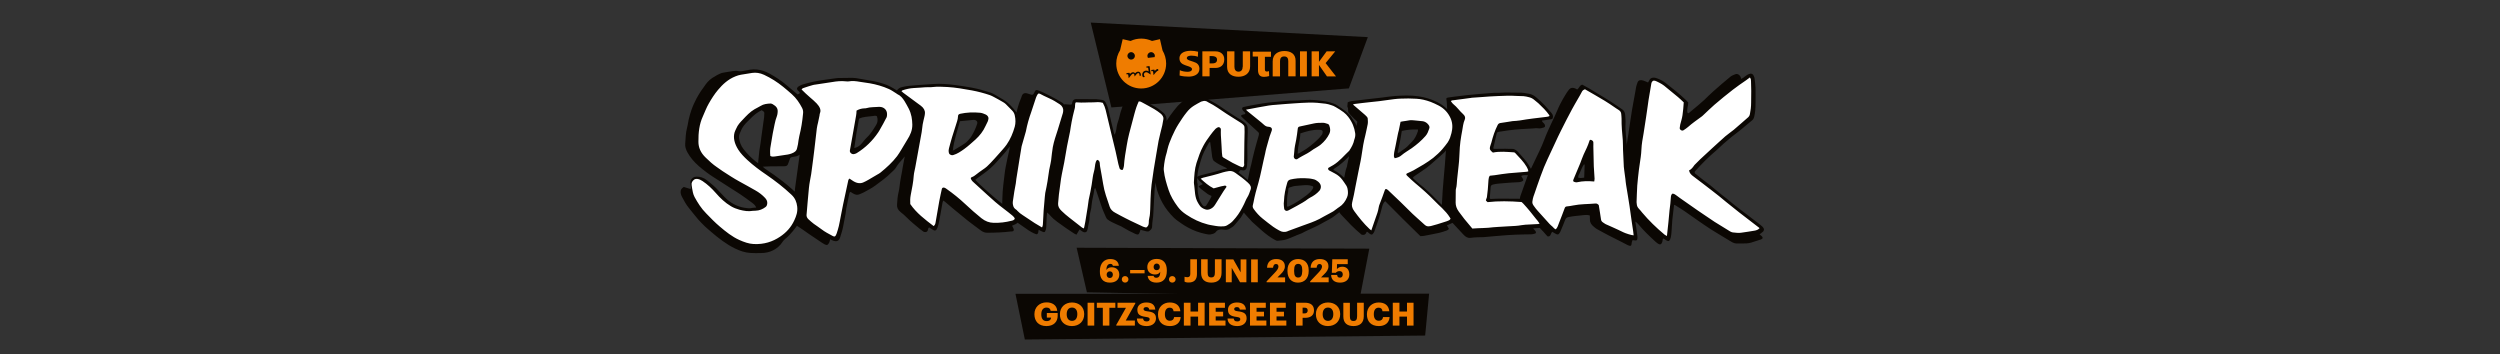 <?xml version="1.0" encoding="utf-8"?>
<!-- Generator: $$$/GeneralStr/196=Adobe Illustrator 27.6.0, SVG Export Plug-In . SVG Version: 6.00 Build 0)  -->
<svg version="1.1" id="Ebene_1" xmlns="http://www.w3.org/2000/svg" xmlns:xlink="http://www.w3.org/1999/xlink" x="0px" y="0px"
	 viewBox="0 0 2215 314" style="enable-background:new 0 0 2215 314;" xml:space="preserve">
<rect x="0" y="0" width="2215" height="314" fill="#333333" stroke="none"/>
<style type="text/css">
	.st0{fill:#0B0703;}
	.st1{fill:#EF7C00;}
	.st2{fill:#FFFFFF;}
</style>
<polygon class="st0" points="984.7,95.2 1195.1,78.3 1211.9,32.9 966.4,20 "/>
<path class="st1" d="M1057.3,54.7l-2.4-0.8c-1.2-0.4-3.4-1-3.4-2.4c0-1.9,2.7-2.2,4.1-2.2c1.9,0,3.9,0.3,5.7,1l0.2-4.5
	c-2.1-0.5-4.2-0.8-6.4-0.8c-4.4,0-10.1,1.3-10.1,6.7c0,3.3,2,5,4.9,6l2.3,0.8c1.3,0.4,3.9,1.2,3.9,2.7c0,2-2.3,2.4-3.8,2.4
	c-2.4,0-4.8-0.4-7-1.4l-0.2,4.7c2.6,0.7,5.2,1,7.9,1c4.6,0,9.7-1.7,9.7-7C1062.6,57.3,1060.6,55.7,1057.3,54.7 M1101,59.1
	c0,2.4-1,4.4-3.7,4.4s-3.6-2.1-3.6-4.4V45.5h-6.5v13.7c0,6.2,4.4,8.8,10.1,8.8c5.6,0,10.3-2.9,10.3-9.1V45.5h-6.5V59.1z
	 M1109.9,50.1h4.7v11.8c0,3.8,1.3,6.2,5.3,6.2c1.5,0,3.2-0.3,4.6-0.7l-0.2-4.4c-0.6,0.2-1.2,0.4-1.8,0.4c-1.5,0-1.8-0.8-1.8-2.1v-11
	h5.4v-4.5h-16.2V50.1z M1151.8,67.7h6.1V45.5h-6.1V67.7z M1175.4,45.5l-6.8,9.3v-9.3h-6.5v22.1h6.5V57.5l7.1,10.2h8l-9.2-11.8
	l8.5-10.4H1175.4z M1137.9,45.2c-5.6,0-10.3,2.9-10.3,9.1v13.4h6.5V54.1c0-2.4,1-4.1,3.7-4.1s3.6,1.7,3.6,4.1v13.5h6.5V53.9
	C1148,47.8,1143.6,45.2,1137.9,45.2 M1077,45.5h-11.7v22.1h6.4v-7.4h5.2c4.6,0,7.8-2.6,7.8-7.5C1084.8,48.2,1081.5,45.5,1077,45.5
	 M1073.5,56.2h-1.8v-6.5h2.3c2.1,0,4.3,0.7,4.3,3.2C1078.3,55.8,1075.9,56.2,1073.5,56.2 M1005.5,49.5c0-1.8-1.5-3.3-3.3-3.3
	c-1.8,0-3.3,1.5-3.3,3.3c0,1.8,1.5,3.3,3.3,3.3C1004,52.8,1005.5,51.4,1005.5,49.5 M1018.1,58.6l-2.4,0.3l0.1,1.1l1-0.1
	c0.2,0,0.4,0.1,0.5,0.4l0.4,3c-1-0.7-1.9-0.8-2.6-0.7c-2.4,0.3-3.3,2.5-3.1,3.9c0.1,1,0.4,1.5,0.8,1.9l1.6-0.2
	c-0.4-0.4-0.8-1-0.9-1.9c-0.1-1.1,0.6-2.2,1.8-2.3c0.9-0.1,1.7,0.4,2.1,0.7c0.6,0.4,1.6,1,2,1.3c0.1,0,0.2,0,0.1-0.1l-0.8-6.2
	l-0.1-0.5C1018.7,58.7,1018.4,58.5,1018.1,58.6 M1026.1,61.1c-1,0.1-1.3,0.3-1.9,0.7c-0.4,0.3-0.8,0.8-1.1,1.1l-0.1-0.7
	c0-0.3-0.3-0.5-0.6-0.5l-2.4,0.3l0.1,1.1l1-0.1c0.2,0,0.5,0.1,0.5,0.4l0.4,2.9c0,0.1,0.1,0.1,0.2,0.1c0.3-0.4,1-1.3,1.5-1.9
	c1-1.2,1.8-1.8,2.6-1.9L1026.1,61.1z M1010.9,67c0,0-0.1-0.9-0.2-1.5c-0.1-1.1-1.2-2.2-2.6-2c-1.3,0.2-2.2,1.2-2.5,1.5
	c-0.2-0.5-0.9-1.1-2-1c-1.4,0.2-2.6,1.7-2.6,1.7L1001,65c0-0.3-0.3-0.5-0.6-0.5l-2.4,0.3l0.1,1.1l1-0.1c0.2,0,0.4,0.1,0.5,0.4
	l0.4,2.9c0,0.1,0.1,0.1,0.2,0c0.4-0.5,1.2-1.5,1.7-2.2c0.6-0.8,1.3-1.5,2-1.6c0.6-0.1,1,0.3,1.1,0.8l0.2,1.5c0,0.1,0.1,0.1,0.2,0
	c0.3-0.4,1-1.2,1.4-1.7c0.4-0.5,1-1.1,1.6-1.1c0.6-0.1,1,0.3,1.1,0.8l0.2,1.6L1010.9,67z M1023,50.6c0.1-0.3,0.2-0.7,0.2-1.1
	c0-1.8-1.5-3.3-3.3-3.3s-3.3,1.5-3.3,3.3c0,0.7,0.2,1.3,0.5,1.8L1023,50.6z M1033.2,56.3c0,12.2-9.9,22.1-22.1,22.1
	S989,68.6,989,56.3c0-4.3,1.3-8.4,3.4-11.8l2.3-9.8l7,1.6c2.9-1.4,6.1-2.1,9.5-2.1c3.4,0,6.6,0.8,9.5,2.1l7-1.6l2.3,10
	C1032,48.1,1033.2,52.1,1033.2,56.3"/>
<polygon class="st0" points="953.9,219.5 1213.2,220.3 1204.9,263.5 963,259 "/>
<polygon class="st0" points="899.7,260.3 908,300.8 1262.7,297.3 1266.2,260.2 "/>
<path class="st0" d="M1404,146.3c-0.1,3.7-0.2,7.4-0.4,11.1c-1.8,0.2-3.3,0.6-5.3,0c-0.2-1.8,0.8-2.9,1.3-4.1
	c0.6-1.4,1.2-2.8,1.8-4.1c0.6-1.2,1.2-2.5,2.1-3.7C1403.9,145.9,1404,146.1,1404,146.3 M1353.7,155.2c-0.8,2.2-1.8,5-2,5.5
	c-1.6,4.4-3.1,8.8-4.7,13.2c-0.2,0.7-0.3,1.5-0.5,2.3c-0.3,0-0.7-0.1-1-0.1c-5.6,0-11.3-0.1-16.9-0.1c-2.7,0-5.4,0.2-8,0.3
	c-0.9-0.7-0.7-1.1-0.6-1.6c0.2-3,0.5-5.9,0.7-8.9c0.1-1.4,0.8-1.9,2.1-2.3c2.9-0.8,6.2-0.9,9.3-1.2c4.5-0.4,9.1-0.7,13.7-0.9
	c1.6-0.1,2.8-0.6,3.8-1.4c0.2-1.4-1.1-2.6-1.8-4C1349.4,154.8,1351.7,155.3,1353.7,155.2 M1281.1,133.2c-1,17.1-2.9,30.6-3.6,48.4
	c-1.7-1.7-3.4-3.5-5.2-5.2c-4.6-4.7-9.3-9.3-14.6-13.3c-2.1-1.6-3.9-3.5-5.9-5.4c0.4-1.1,1.4-1.6,2.2-2.2c3.4-2.3,6.9-4.6,10.2-7
	c2.4-1.8,4.5-3.8,6.7-5.7c2.6-2.3,5.3-4.5,7.8-6.9C1279.7,135.1,1280.4,134.2,1281.1,133.2 M1256.3,116.1c-1.2,3.7-2.8,7.1-5.5,9.7
	c-1.4,1.3-2.6,2.7-3.9,4c-0.8,0.7-1.6,1.4-2.5,2c-1.4,1-2.8,2-4.2,3c-0.5,0.3-1,0.6-1.4,0.8c-0.7-0.5-0.5-0.8-0.4-1.1
	c0.6-2.9,1.3-5.8,1.9-8.7c0.3-1.4,0.5-2.9,0.8-4.3c0.3-1.9,0.6-3.7,0.9-5.5c4.6-1,9.1-1.5,14.3-1.3
	C1256.2,115.3,1256.4,115.7,1256.3,116.1 M1195.3,138.4c-0.6,2.6-1.1,5.3-1.7,7.9c-0.1,0.3,0,0.7-0.1,1c-0.8,1.9-1.4,3.9-1.7,6
	c0,0.2-0.4,2.2-0.8,4c-1.1-1.2-0.7-0.6,0,0.2c0,0.1,0,0.1,0,0.2c-2.6-2.8-5.7-5.1-9.1-6.9c-0.2-0.1-0.3-0.2-0.6-0.5
	c0.4-0.4,0.7-0.8,1.2-1.1C1187.3,146.2,1191.5,142.5,1195.3,138.4 M1171.9,116.8c-0.1,1-0.2,2-0.8,2.7c-1.4,1.8-2.8,3.5-4.5,4.9
	c-0.8,0.7-1.5,1.5-2.4,2.2c-2.2,1.8-4.4,3.7-6.8,5.3c-2,1.4-4.2,2.5-6.3,3.8c-0.2,0.1-0.6,0.2-1.4,0.5c0.3-2.8,0.3-5.1,0.8-7.2
	c0.5-2.3,0.9-4.6,1.3-7c0.2-1.2,0.2-2.5,0.3-3.8c5.3-1.7,10.5-3.4,16.7-3.2c0.6,0,1.1,0,1.7,0.2
	C1171.3,115.3,1172,116.1,1171.9,116.8 M1149.4,164.6c1.5-0.1,3-0.3,4.5-0.4c2.8-0.2,5.7-0.5,8.9,0.7c0.2,0.1,0.3,0.2,0.6,0.4
	c0.3,0.8,0,1.4-0.3,2c-1.3,2.2-3.2,3.9-5.2,5.5c-3.7,2.8-7.6,5.5-11.7,7.8c-1.6,0.9-3.3,1.7-5,2.5c-0.1,0.1-0.3,0-0.6,0
	c-0.1-0.2-0.3-0.5-0.3-0.7c0-4.1-0.1-8.3,0.9-12c0.2-0.7,0.2-1.6,0.2-2.5c0-1,0.4-1.6,1.4-1.9C1144.9,165.2,1147,164.7,1149.4,164.6
	 M1087.1,149.5c-4.2,0.3-7.5,1.9-11.3,2.8c-3.6,0.9-7.2,1.8-10.7,2.7c-1,0.3-2,0.5-2.9,0.9c-1.5,0.5-1.7,1.5-0.6,3.1
	c0.5,0.7,1.1,1.3,1.7,1.9c0.5,0.5,1.2,1,1.7,1.5c0.2,0.1,0.3,0.3,0.6,0.8c-1.2,0.6-2.4,1.2-3.7,1.8c1.1,1.9,3.3,3.2,5.2,4.7
	c1.8,1.5,3.7,3,6.2,3.8c0.2,1-0.6,1.8-1,2.6c-1,2-2.3,3.8-3.4,5.7c-0.4,0.7-1,1.2-2.3,1c-0.4-0.4-1.1-0.8-1.4-1.4
	c-0.8-1.3-1.8-2.6-2.2-3.9c-1.1-3.3-1.8-6.6-1.9-9.7c0-1.3,0-2.5,0-3.8c0-0.3,0.1-0.7,0-1c-0.8-2.2-0.2-4-0.2-6c0-5.4,1.7-10,3-14.8
	c1.6-5.6,4.2-10.5,7-15.3c0.2-0.3,0.4-0.6,0.7-0.9c0.1-0.1,0.3-0.1,0.6-0.2c0.3,1.8,0.6,3.5,0.8,5.2c0.4,2.7,0.6,5.4,1,8.1
	c0.1,0.7,0.4,1.4,0.6,2.1c0.2,0.7,0.7,1.3,1.3,1.7c1.5,1,3,2.2,4.7,3c2,0.9,4.1,2,6.1,3C1086.7,149,1086.8,149.2,1087.1,149.5
	 M894.8,129.6c-0.4,2.1-0.6,3.3-0.5,3.2c-0.1,0.7-1.5,5.8-1.8,7.9c-0.7,3.9-1.7,7.7-2.2,11.7c-0.9,7.8-2.1,15.4-2.2,23.5
	c0,1-0.1,2.1-0.1,3.1c0,0.5,0,1,0,1.6c-6.5-4.9-20.7-17.5-23.9-21.3c0.5-0.4,1-0.8,1.5-1.2c4.1-3.1,8.5-5.9,12.3-9.4
	c4-3.6,7.4-7.8,11-11.8c1.4-1.5,2.7-3.1,3.9-4.8C893.5,131.4,894.2,130.5,894.8,129.6 M865.8,109.6c-0.6,2.1-1.5,4.1-2.4,6.1
	c-0.5,1.3-1.3,2.4-1.9,3.6c-1,2-2.3,3.6-3.8,5.2c-1.7,2-4,3.3-6.2,4.7c-2,1.3-4.1,2.5-6.1,3.7c-0.4,0.2-0.8,0.4-1.2,0.5
	c1-9.3,4-17.4,6.3-26c4.1-0.4,8.1-0.8,12.2-1.2C864.9,106.2,866.4,107.7,865.8,109.6 M776.2,110.8c-2.5,4.1-5,8.2-8.6,11.5
	c-1.6,1.5-2.8,3.3-4.2,4.9c-1.6,1.9-3.6,3.3-6.5,4c0.6-4.4,1.2-8.8,1.9-13.2c0.7-4.3,1.5-8.5,2.3-12.8c3.5-1.9,8.1-1.8,12.3-2.4
	c1.1-0.2,2.2-0.6,3.6,0.2C778,106.2,777.6,108.6,776.2,110.8 M708.5,137c-0.8,5.8-1.6,11.7-2.4,17.5c-0.6,4.1-1.1,8.3-1.7,12.4
	c-0.1,0.9-0.2,1.8-0.2,2.9c-1-1-2.1-1.9-3.2-2.9c-4.9-4.3-10-8.3-15.4-12.1c-2.7-1.9-5.4-3.6-8-5.5c-0.5-0.4-0.9-0.8-1.8-1.6
	c2.4-0.1,4.3-0.3,6.3-0.3c3.7-0.1,7.5-0.1,11.3-0.1c0.5,0,0.9,0,1.4,0c1.9,0,3.1-0.6,3.5-2.3c0.4-1.4,1.1-2.5,1.4-3.9
	c0.3-1.3,1.1-1.8,2.3-2c1.1-0.2,2.3-0.4,3.5-0.6C706.7,138.2,707.7,137.7,708.5,137 M677.2,100.1c0,1.3-0.1,2.6-0.2,3.8
	c-0.8,6-1.7,11.9-2.5,17.9c-0.2,1.5-0.3,3.1-0.6,4.7c-0.9,4.7-1.5,9.6-1.9,14.5c-0.1,1.1-0.2,2.3-0.3,3.6c-0.6-0.5-1.2-0.8-1.7-1.2
	c-4.2-3.3-7.9-7-11.1-11.1c-2.6-3.3-3.7-6.7-4.1-10.1c-0.3-2.6,0.9-4.6,1.8-6.7c1.3-3.1,3.4-5.6,5.8-7.9c3.1-3.1,6.1-6.4,10.1-8.7
	c0.8-0.4,1.5-0.8,2.4-1.3c0.7,0.6,1.4,1,2,1.5C677,99.4,677.2,99.8,677.2,100.1 M1561.6,200.9c-1.2-1.2-2.6-2.2-4-3.3
	c-5.9-4.5-11.8-9-17.7-13.5c-3.4-2.6-6.6-5.3-9.9-8c-2.8-2.2-5.7-4.3-8.4-6.7c-4.2-3.6-8.6-7.1-13.1-10.4c-2.4-1.8-4.7-3.8-6.9-5.5
	c-0.4-1.3,0.2-1.8,0.7-2.3c5.7-6.3,11.7-12.4,18.3-17.9c2.3-1.9,4.3-4.1,6.6-6.1c2.5-2.2,5-4.3,7.6-6.4c2.3-1.8,4.7-3.5,7-5.4
	c3.6-2.9,7.1-6,10.7-8.9c0.9-0.8,1.4-1.7,1.7-2.9c0.9-3.8,1.2-7.8,1.2-11.8c0-4.6,0.1-9.2,0-13.9c-0.1-2.6-0.5-5.4-0.8-8.1
	c-0.1-0.9-0.4-1.8-0.8-2.6c-0.6-1.5-1.9-2.2-3.2-1.9c-0.9,0.2-1.7,0.6-2.5,1c-1.3,0.8-2.5,1.8-3.7,2.7c-0.5,0.3-1.2,0.6-1.8,0.9
	c-0.2-0.8-0.2-1.3-0.5-1.9c-1-1.9-2.8-2.9-4.4-2.3c-1.6,0.6-3.2,1.2-4.5,2.2c-5.2,4.3-10.3,8.6-15.3,13.1c-2.8,2.4-5.3,5.1-8,7.6
	c-1.6,1.5-3.3,2.9-4.9,4.3c-2.8,2.4-5.7,4.7-8.5,7.1c-0.3,0.2-0.5,0.6-1.3,0.1c-1-3.4,0.6-6,0.6-9.3c-0.7-0.7-1.4-1.5-2.1-2.2
	c-5.7-5.4-11.8-10.3-18-15.1c-2.4-1.9-5.1-3.2-7.9-4.2c-3.1-1.1-5.5-0.4-6.5,1.8c-0.4,0.7-0.8,1.5-1.1,2c-1.6-0.7-2.9-1.3-4.2-1.7
	c-2.4-0.8-4.2-0.4-5,1.3c-0.6,1.4-1,2.9-1.4,4.4c-0.2,0.9-0.3,2-0.5,3c-1.1,5.9-2.2,11.8-3.2,17.7c-1,6.3-1.9,12.7-2.9,19.1
	c0,0.3-0.1,0.6-0.1,0.9c-0.5,3.4-1.1,6.7-1.6,10.1c0,0-0.1,0.5-0.1,1.1c0-0.6,0-1.3,0-1.9c-0.2-2.6-0.5-5.3-0.7-8
	c-0.2-3.2-0.5-6.4-0.3-9.4c0.2-2.5-0.1-5.2-0.3-7.9c0-0.5-0.2-1.1-0.3-1.6c-0.3-1.4-1.2-2.6-2.6-3.5c-1.3-0.8-2.6-1.8-3.9-2.7
	c-7.9-5.5-16.1-10.1-24.2-15.1c-2.3-1.4-4.7-2.6-7-3.9c-2.5,0.6-2.7,3.1-4.5,4.3c-3.5-2.2-5.9-1.8-7.5,0.4c-1,1.3-2,2.7-2.8,4.1
	c-1.7,2.8-3.4,5.6-4.8,8.5c-1.9,3.7-3.3,7.6-5.1,11.3c-2,4-3.8,8.2-5.7,12.3c-0.6,1.3-1.2,2.6-1.7,3.9c-1.2,3-2.3,6-3.6,9
	c-1.5,3.5-3.2,7-4.9,10.5c-1.6,3.4-3.3,6.9-4.9,10.3c-0.6-1-1.2-2.1-1.8-3.1c-2.3-4-5.8-7.5-8.9-11.1c-0.6-0.7-1.3-1.4-2.1-2
	c-1.2-0.9-2.3-1.5-3.7-1.5c-2,0.1-4.1-0.1-6.2-0.1c-3.1,0-6.1,0.1-9.2,0.1c-0.4,0-0.8,0-1.2-0.1c-0.1-0.3-0.2-0.6-0.2-0.7
	c1-4.3,2-8.6,3-12.9c0.2-0.8,0.8-1.2,1.8-1.4c2.9-0.4,5.7-0.9,8.6-1.3c7.1-1,14.4-1.3,21.8-1.7c1.5-0.1,3-0.4,4.5-0.1
	c2,0.3,3.4-0.3,4.9-0.7c1.7-0.4,1.5-2.3,0.3-3.6c-0.7-0.8-1.8-1.4-1.8-2.6c1.3-0.2,2.7-0.3,4-0.5c1.4-0.2,2.9-0.4,4.3-0.7
	c0.5-0.1,1.1-0.4,1.2-0.9c0.5-1.4,0.3-3-1.1-4.6c-2-2.2-3.8-4.5-5.9-6.7c-2.4-2.6-5-4.9-7.7-7.2c-1.9-1.7-4.1-2.7-6.2-3.1
	c-3-0.6-6-1.1-8.9-1c-5.8,0-11.8-0.3-17.5,0.1c-0.5,0-1,0-1.5,0c-1.8,0-3.7,0-5.5,0.2c-3.4,0.2-6.8,0.5-10.1,0.8
	c-3.9,0.3-7.7,0.7-11.6,1.1c-3.6,0.4-7.2,0.9-10.8,1.3c-1.9,0.2-3.9,0.5-5.8,0.8c-0.8,0.1-1.5,0.3-1.7,1.2c0.3,0.6,0.6,4.5,0.8,9.1
	c-2.6-2.5-5.5-4.6-8.7-6.2c-5.6-2.8-11.2-4.4-16.8-5.2c-7-1-13.5-0.7-20.1-0.3c-4.3,0.3-8.5,1-12.7,1.5c-4.1,0.5-8.3,0.9-12.4,1.4
	c-4.7,0.5-9.4,1.1-14.1,1.7c-1,0.1-1.9,0.5-2.8,0.8c-0.6,0.2-0.8,0.8-0.6,1.5c-0.1,1.3-0.6,2.8,0.3,3.7c-0.1,0.2,0.4,3.6,0.2,3.7
	c-0.3,0.1,5.6,6.3,5.6,6.2c0.1,0.1,1.6,1.3,1.5,1.4c0,0,0.3,0.3,1,1c-0.1,0.7-0.4,2.1-0.8,3.7c-0.6-1.6-1.1-3.1-1.4-3.1
	c-0.6-0.9-3.3-5-3.9-5.9c-1.4-1.5-2.9-2.9-4.5-4.2c-2.3-1.9-4.8-3.4-7.2-5c-0.9-0.6-1.9-1.2-2.8-1.5c-2-0.7-4.1-1.4-6.1-1.8
	c-2.8-0.5-5.6-0.9-8.3-1.2c-4.4-0.5-8.6-0.5-12.7-0.2c-2.2,0.1-4.3,0.4-6.5,0.4c-7.1-0.1-13.8,0.9-20.6,1.4
	c-6.7,0.5-13,1.8-19.4,2.9c-2.2,0.4-4.4,0.9-6.6,1.4c-1.6,0.4-1.7,1.7-0.4,3.3c0.3,0.3,0.6,0.6,1,0.9c0.6,0.5,1,1.1,0.9,1.9
	c-1,0.8-3.2,0.2-3.8,1.9c0.5,0.6,1,1.1,1.5,1.6c4.5,4.1,8.9,8.3,13.4,12.3c0.9,0.8,1.2,1.4,1,2.2c-0.1,0.4-0.1,0.8-0.2,1.2
	c-0.6,2.2-1.2,4.5-1.9,6.7c-1.3,4.4-2.4,9-3.5,13.5c-0.4,1.7-0.7,3.3-1.1,5c-1.3,4.6-2.2,9.4-3.1,14.2c-2.1-1.8-4.3-3.5-6.4-5.3
	c-0.1-0.1-0.2-0.1-0.3-0.2c-0.6-0.4-1.1-0.9-1.7-1.3c0.7-0.7,1.4-1.4,2-2.1c0.3,0.1,0.6,0.1,0.9,0.2c2.3,0.6,3.6-0.1,4.3-1.7
	c0.3-0.7,0.4-1.5,0.5-2.3c0.3-3.6,0.5-7.3,0.3-11c-0.1-2.2-0.1-4.4-0.1-6.6c0.1-4.1,0.3-8.2,0.4-12.2c0-1.1,0-2.2,0-3.3
	c0-1.9-1-3.7-3-5.3c-0.9-0.8-1.9-1.5-2.9-2.1c-2.2-1.4-4.5-2.7-6.7-4.2c-3.4-2.2-6.8-4.4-10.1-6.7c-4.1-2.9-8.3-5.2-12.7-7.5
	c-2.5-1.3-4.5-1.4-6.3-0.7c-0.8,0.3-1.5,0.7-2.2,1c-0.6,0.3-1.2,0.5-1.8,0.8c-1.9-0.8-3.7-1.4-5.4-2.2c-0.9-0.4-1.6-0.5-2.2-0.2
	c-0.6,0.3-1.3,0.5-1.7,0.9c-2.3,2-4.8,4-6.9,6.2c-2.5,2.8-4.7,5.8-6.9,8.8c-1.1,1.5-2.1,3-3.1,4.6c0-0.1,0-0.3,0-0.4
	c0.2-2.5-0.7-5.1-3.2-7.1c-2.3-2-4.8-4-7.5-5.3c-3.8-1.8-7.4-4.5-11.3-5.9c-0.2-0.1-0.4-0.2-0.6-0.3c-3.2-1.7-5.3-1.3-6.3,1.3
	c-0.3,0.9-0.7,1.9-1,2.8c-0.3,0.8-0.8,1-1.8,0.6c-0.8-0.3-1.6-0.7-2.4-1.1c-2.2-1-2.9-0.9-4,0.5c-0.3,0.4-0.6,0.8-0.7,1.3
	c-0.7,2-1.4,4-2,6c-0.6,2-0.9,4.1-1.5,5.9c-1,2.8-1.9,5.8-2.2,9c-0.2,1.7-0.7,3.4-1.6,5c-0.2-0.6-0.4-1-0.5-1.4
	c-0.9-3.6-1.8-7.1-2.6-10.7c-0.9-3.8-1.7-7.7-2.7-11.5c-0.4-1.5-1.2-3.1-1.9-4.6c-0.7-1.5-1.8-2.5-3.5-2.7c-1.7-0.2-3.4-0.5-5.1-0.6
	c-5.8-0.1-11.5,0-17.4-0.1c-2-0.1-3,0.8-3.6,2.3c-0.1,0.4-0.2,0.8-0.3,1.3c0,1.1-0.7,1.4-1.8,1.3c-1.3-0.1-2.6-0.2-3.8-0.3
	c-0.7-0.1-1.3,0-1.7,0.2c-0.4-0.8-0.8-1.3-0.8-1.2c-2-1.2-4-2.5-6-3.6c-3.6-1.9-7.2-3.8-10.9-5.6c-1.6-0.8-3.2-1.4-4.8-2
	c-1.6-0.7-2.7-0.5-3.2,0.8c-0.2,0.6-0.5,1.1-0.8,1.6c-0.9,1.6-1.4,1.7-3.6,0.9c-0.7-0.3-1.5-0.5-2.2-0.7c-2.8-0.8-4.2,0.2-5,2.2
	c-0.1,0.2-0.2,0.5-0.2,0.8c-0.7,1.7-1.4,3.4-2,5.1c-1,2.9-1.8,5.8-2.5,8.8c-3.6-5.1-7.9-9.5-13.5-12.5c-0.9-0.5-1.7-1-2.5-1.5
	c-2.3-1.3-4.6-2.9-7.1-3.7c-5.6-1.8-11.1-3.4-16.7-4.4c-5-0.9-9.9-1.7-14.8-2.3c-6.3-0.8-12.6-1.3-18.6-0.9c-4.9,0.3-9.7,0.6-14.5,1
	c-4.6,0.4-9.3,0.6-13.5,1.7c-2,0.5-3.7,1.3-4.7,3.1c-0.1-0.1-0.3-0.2-0.4-0.3c-3.7-2.3-7.5-4.5-11.5-5.7c-2.7-0.8-5.5-1.7-8.2-2.2
	c-5.4-1-10.8-1.9-16.2-2.8c-2-0.3-3.9-0.2-5.8-0.2c-2.7,0-5.4,0-8,0.1c-1.3,0-2.7,0-3.9,0.2c-3.8,0.5-7.6,1.1-11.4,1.6
	c-6.4,0.9-12.5,2.2-18.3,4c-1.2,0.4-2.2,0.9-3.2,1.5c-0.6,0.3-1.1,0.8-1.4,1.4c-0.4,0.6-0.3,1.3,0.4,2.2c0.6,0.8,1.8,1.2,1.9,2.5
	c-0.2,0.2-0.5,0.4-0.8,0.6c-0.6,0.3-0.9,0.5-1.2,0.6c-3.1-2.7-6.3-5.3-9.5-8c-4.8-4.1-9.9-7.5-15.4-10.5c-3.8-2.1-7.4-3.2-11.1-3.6
	c-4.4-0.5-8,0.5-11.8,1.2c-1.5,0.3-2.8,0.6-4.6,0.2c-1.7-0.4-3.5-0.2-5.1,0c-2.7,0.3-5.3,1-8,1.3c-2.4,0.3-4.1,1.4-6,2.3
	c-0.6,0.3-1.1,0.7-1.8,1.1c-3.3,1.7-6,4.1-8.1,7c-3,4-5.8,8.1-8.2,12.6c-1.7,3.3-3.3,6.7-4.5,10.2c-1,2.7-1.7,5.5-2.4,8.4
	c-0.6,2.5-0.8,5.1-1.5,7.5c-1.2,4.4-1.2,9.3-1.6,14c-0.2,2.5,0.6,5.1,2.1,7.8c2.5,4.5,5.9,8.4,10,12c4.3,3.7,8.9,7.2,13.7,10.2
	c7.6,4.8,15.3,9.7,22.8,14.6c3.6,2.4,7.1,5,10.6,7.6c1.6,1.2,3.1,2.5,3.7,4.3c-1.3,0.1-2.5,0.1-3.5,0.3c-2.1,0.6-4.4,0.3-6.8-0.1
	c-6.7-1.1-12.7-4.3-18-9.8c-1.7-1.8-3.4-3.5-5-5.3c-3.1-3.5-6.6-6.4-10.3-9.3c-3-2.4-6.1-3.2-9.1-3.2c-2.7,0-4.3,1.3-5.3,3.3
	c-0.7,1.4-0.3,3.1,0,4.8c0.6,3,0.3,3.2-3,2c-1.1-0.4-2.2-0.7-3.2-1c-1.1,0.9-2.3,1.7-2.6,3.1c-0.5,1.9,0.1,3.9,1.2,6
	c1.8,3.2,3.4,6.5,6,9.6c2.7,3.3,5.3,6.7,8.1,10c1.9,2.2,4.1,4.3,6.2,6.4c1.8,1.7,3.7,3.2,5.5,4.8c6.4,5.5,13.1,10.7,20.5,14.4
	c4.6,2.3,9.3,3.9,14,4.2c3.2,0.2,6.2,0.2,9.3,0.1c4.2,0,7.9-0.8,11.1-2.5c3.5-1.8,6.3-4.3,8.3-7.5c0.7-1,1.6-2,2.5-2.7
	c4.4-3.4,9.3-10.1,10.2-11.5c0,0,0,0,0,0c3.6,2.2,7,4.8,10.5,7.2c3.9,2.7,7.9,5.3,11.9,8c1.4,1,2.9,1.8,4.4,1.9
	c1.7-1.2,2.3-3.1,2.6-5.1c0.6,0.3,1.1,0.5,1.5,0.7c3.3,1.6,5.5,1.3,6.8-1c0.2-0.3,0.4-0.7,0.5-1.1c0.9-3.2,2.1-6.3,2.7-9.7
	c0.9-5.4,2.3-10.5,2.8-16.1c0-0.3,0.1-0.6,0.2-0.9c0.8-3.9,1.6-7.8,2.4-11.8c0.2-0.9,0.3-1.8,1.3-2.1c0.6,0.4,1.1,0.7,1.6,1.1
	c2.3,1.5,4.4,1.9,6.3,1c1.2-0.6,2.6-1,3.8-1.7c3.4-1.9,6.9-3.6,10-5.9c5-3.7,10.1-7.3,14.4-11.7c1.3-1.3,2.9-2.5,3.9-4.1
	c1.7-3,3.9-5.5,6.2-8c0.6-0.7,1.2-1.4,1.7-2.1c-0.7,3.9-1.4,7.7-2.1,11.5c-0.1,0.3-0.1,0.6-0.1,0.9c-0.6,3.3-1.3,6.6-1.8,9.9
	c-0.5,3.2-0.7,6.6-1.5,9.7c-0.9,3.4-1,7.1-1.3,10.7c-0.2,2.4,0.7,4.7,3.3,6.7c1.9,1.5,3.7,3,5.3,4.7c3.7,3.7,7.8,7,11.8,10.3
	c0.9,0.7,1.8,1.3,2.7,2c0.8,0.6,1.5,0.7,2.2,0.6c1.1-0.1,1.7-0.7,2-1.7c0.3-0.9,0.2-2,1.2-2.4c1.2,0.8,2.4,1.6,3.6,2.3
	c1.2,0.7,2.2,0.5,2.8-0.3c0.4-0.6,0.7-1.2,1-1.9c1.2-3.4,1.6-7.2,2.4-10.8c0.7-3.7,1.3-7.6,2-11.3c0.1-0.6,0.5-1.2,0.7-1.8
	c0.7,0.5,1.2,0.8,1.7,1.2c2.3,1.9,4.5,3.9,6.8,5.8c4.4,3.7,8.8,7.3,13.3,10.9c3.8,3,7.8,5.8,11.6,8.7c1.8,1.3,3.6,1.9,5.5,1.9
	c7.1,0,14-0.3,20.8-1.1c0.5-0.1,1-0.1,1.5-0.1c1.1-0.2,1.6-1,1.1-2.2c-0.3-0.9-0.9-1.8-1.4-2.8c1-0.4,1.9-0.9,2.9-1.3
	c0.8-0.4,1.5-0.8,2-1.4c2.5,1.8,5.1,3.5,7.6,5.3c2.9,2.1,5.9,3.9,9.1,5c2.1-0.4,1.5-2.6,2-4c1.3,0.7,2.4,1.3,3.6,1.8
	c0.9,0.4,1.8,0.4,2.1-0.3c0.4-1,0.9-2.1,1-3.3c0.2-3.3,0.2-6.6,0.4-9.9c0-0.7,0.1-1.3,0.2-1.9c0.1-0.3,0.1-0.9,0.1-1.7
	c0.6,0.7,1.2,0.9,1.5,1.2c0.5,0.5,1,1,1.4,1.5c1.8,2.1,3.9,3.9,6.1,5.5c4.8,3.5,9.7,7,14.7,10.2c0.7,0.5,1.5,0.8,2.4,1.2
	c0.9-1.6,1.8-3,2.7-4.6c0.9,0.7,1.7,1.3,2.5,1.8c1.6,1.1,3.3,1,4-0.3c0.3-0.6,0.6-1.2,0.7-1.9c0.5-3.9,1.9-7.5,1.8-11.6
	c0-0.9,0.3-1.7,0.4-2.6c0.4-2.1,1.1-4.1,1.2-6.4c0.4-5.2,2-9.8,2.6-14.9c0-0.3,0.4-0.4,0.7-0.8c0.4,0.9,0.6,1.4,0.8,2
	c1.5,4.4,3,8.7,4.4,13.1c1.1,3.6,2.7,7.1,4.3,10.7c0.4,0.9,0.9,1.7,1.8,2.3c1.1,0.8,2.3,1.5,3.5,2.1c2.8,1.4,5.6,2.6,8.5,3.9
	c0.5,0.2,1,0.6,1.5,0.9c3.5,2.1,7.1,4,10.7,5.6c2.2,1,3,0.7,3.7-0.9c0.4-0.9,0.6-1.9,0.9-2.7c2,0.5,3.7,1,5.4,1.4
	c0.8,0.1,1.7,0.2,2.2-0.2c1.3-1,2.7-2,2.7-4c0-4,1-7.7,1.1-11.7c0.3-6.9,0.7-13.8,1.1-20.7c0-0.9,0.4-3.1,0.4-3.1
	c0.1-1.2,0.3-2.4,0.4-3.6c0.4,2.3,0.8,4.7,1.4,6.7c1.2,3.9,2.8,7.8,5,11.7c2.6,4.7,6,8.9,10,12.9c0.7,0.7,1.4,1.3,2.2,1.9
	c3.4,2.5,6.7,4.8,10.4,6.8c5.1,2.8,10.2,4.5,15.4,5.6c1.4,0.3,2.9,0.6,4.3,0.4c2-0.4,3.8-0.8,4.8-2.2c1.5-2.2,4-2.5,7.2-2
	c1.9,0.3,3.6,0,4.9-0.8c1.8-1,3.6-2.1,4.8-3.7c1.6-2.1,3.6-4,5.1-6.1c1-1.5,1.9-3,2.8-4.6c0.6,0.8,1.2,1.6,1.9,2.3
	c1.4,1.6,2.9,3.2,4.4,4.8c0.4,0.5,0.8,1,1.3,1.4c2.8,2.5,5.6,5.1,8.5,7.6c3.5,3,7.1,5.8,11,7.9c0.9,0.5,1.9,1.1,2.9,1
	c2.4-0.3,4.9-0.4,7-1c3-0.9,5.7-2.2,8.5-3.3c0.5-0.2,0.9-0.4,1.3-0.6c1.5-0.6,3.1-1.1,4.6-1.8c1.8-0.9,3.5-1.9,5.4-2.7
	c4.1-1.9,8.3-3.7,12.1-5.9c0.9-0.5,1.8-1,2.7-1.5c2.4-1.3,4.9-2.5,7.1-4c2.3-1.5,1.4-1.2,5.9-4.5c0.5,0.9,1.2,1.8,2,2.6
	c2.8,2.8,5.4,5.8,8.2,8.6c3,3.1,6.3,6,9.5,8.7c2.2,0.6,3.4-0.1,4.1-1.6c0.2-0.4,0.1-1.1,1.1-0.9c0.6,0.5,1.3,1.1,2,1.7
	c1.2,0.9,2.1,1,2.8,0.1c0.5-0.6,1-1.3,1.3-2.1c1-2.6,1.8-5.4,2.8-8c1.8-4.8,3-9.9,4.4-14.9c0.4-1.6,1.3-3,2.4-4
	c10.3,10.4,20.6,20.8,31.2,31c1.1-0.1,2.1,0,3-0.2c4.5-0.9,9.1-1.7,13.6-2.7c2.4-0.5,4.6-1.4,6.8-2.1c0.8-0.3,1.5-0.7,1.8-1.6
	c-0.5-1-1.1-1.9-1.7-3c2.1-0.6,3-1.5,5-2.1c2,2.1,6.9,7.3,9.6,10.3c2,2.2,4,3.3,6.5,2.9c2-0.3,4.1-0.4,6.2-0.5
	c1.7-0.1,3.5,0,5.2-0.1c7-0.6,14-1.3,21.1-1.8c4.7-0.3,9.4-0.5,14.2-0.6c2.3-0.1,4.7,0,7-0.1c1.2-0.1,2.3-0.3,3.4-0.7
	c1-0.4,0.9-1.4,0-2.5c-0.6-0.7-1.2-1.4-1.8-2.1c2.1-0.1,4-0.2,5.9-0.4c1,1.1,1.6,1.9,1.7,1.9c0.4,0.3,0.7,0.7,1.1,1.1
	c1.4,1.6,2.7,3.1,4,4.5c1.7,0.3,2.4-0.5,2.8-1.5c0.4-0.9,0.7-2,1.5-2.5c1.3,0.8,2.4,1.5,3.5,2c1,0.5,1.9,0.4,2.4-0.3
	c0.5-0.7,1-1.4,1.3-2.1c1.4-3.4,2.9-6.8,4.2-10.3c0.5-1.4,1.4-2.1,2.9-2.4c4.6-1,9.5-1.2,14.2-1.8c1.4-0.2,3-0.1,4.7,0.4
	c0,1.4,0.1,2.7,0.1,3.9c0,2.3,1.2,4.3,3.5,6.1c0.8,0.6,1.6,1.4,2.5,1.9c3.6,2,7.2,4,10.9,5.9c3.4,1.8,6.9,3.5,10.3,5.2
	c2.1,1,4.1,2.2,6.2,3.2s3.4,1.2,3.5-1.1c0.1-1.2,0.4-2.3,0.9-3.3c0.5,0.1,0.9,0.2,1.2,0.2c2.3,0.4,2.9,0.1,3.1-1.7
	c0.1-0.8,0-1.7-0.1-2.5c-0.3-2.7-0.7-5.4-1.1-8c0-0.1-0.3-1.9-0.7-4.4c0,0,0,0,0,0c0.3,0.2,0.6,0.3,0.8,0.5c0.7,0.7,1.6,1.4,2.2,2.2
	c4.5,5.4,9.7,10.4,15,15.2c3.5,3.1,5,3.1,6-0.2c0.1-0.4,0.1-0.8,0.2-1.2c0.2-0.5-0.1-1.3,0.8-1.5c1.5,0.7,2.8,2.5,4.8,2.2
	c0.9-0.8,1.4-2.1,1.7-3.4c0.3-1.6,0.5-3.2,0.6-4.8c0.3-3.5,0.4-7,0.7-10.5c0.4-4.1,0.9-8.1,1.4-12.1c0.1-0.4-0.2-1.1,0.7-1.2
	c2.7,1.7,5.7,3.5,8.5,5.4c7.9,5.5,15.8,11.2,23.8,16.4c5.9,3.8,11.9,7.1,17.8,10.8c1.9,1.2,3.9,1.8,5.9,1.6c1.2-0.1,2.5,0,3.7,0
	c2.8,0,5.6,0,8.1-0.8c2.7-0.8,5.4-1.7,8.1-2.6c0.6-0.2,1.1-0.4,1.6-0.8c0.7-0.5,0.5-1.5-0.4-2.3c-0.6-0.5-1.2-1-1.9-1.6
	c1.1-0.9,2.2-1.6,3.2-2.5C1563.3,203.6,1563.1,202.5,1561.6,200.9"/>
<path class="st2" d="M683.1,91.7c-3.4,0.1-6.6,0.5-9.1,2.1c-1.7,1.1-3.7,1.9-5.5,3c-4.1,2.4-7.2,5.8-10.4,9.2
	c-2.3,2.4-4.5,4.7-5.8,7.9c-0.5,1.2-1.2,2.3-1.5,3.5c-1.3,4.7-0.1,9.8,3.3,15.2c2.1,3.3,5,6.3,8,9.1c5.3,4.9,11.1,9.2,17,13.2
	c7.7,5.3,15.1,11,22,17.5c3.5,3.2,4.7,6.7,5.2,10.5c0.6,4.8-0.8,8.5-2.5,12.2c-2.8,6.2-7.2,11-12.8,14.7c-6.4,4.3-14,6.9-23.4,6.4
	c-4.1-0.2-8.4-1.7-12.6-3.6c-6.4-2.9-11.9-7.3-17.3-11.9c-4.3-3.6-8.1-7.6-12-11.6c-4.4-4.4-7.5-9.4-10.3-14.5
	c-0.7-1.3-1.2-2.8-1.5-4.1c-0.5-2.2-0.8-4.3-1.1-6.4c-0.4-2.2,0.6-3.6,2-4.8c1.7-1.4,4.6-0.9,7.6,1.1c4.5,3,8.3,6.6,11.8,10.6
	c3.9,4.5,8.2,8.6,13.4,11.7c2.5,1.5,5,2.4,7.5,3.1c4.1,1.1,8.2,1.7,11.8,1c0.7-0.1,1.6-0.1,2.3-0.1c3.7-0.1,6.6-1.4,9.1-3.3
	c1.1-0.8,1.4-2.1,1.5-3.4c0.1-1.5-0.5-3.1-1.9-4.6c-2.5-2.7-5.4-4.9-8.6-6.7c-4.7-2.6-9.3-5.3-14-7.8c-5.2-2.8-10.1-6.1-15.1-9.3
	c-1.7-1.1-3.3-2.3-5-3.5c-3.6-2.4-6.8-5.4-9.9-8.4c-4.6-4.4-6.5-9.1-6.5-14.1c-0.1-8.1,0.8-15.7,3.9-22.4c1.7-3.8,3.2-7.9,5.3-11.5
	c2.4-4.2,5-8.3,8.1-12c4.2-5,9-9.5,15.6-12.1c1.5-0.6,3.1-1.1,4.8-1.4c3.3-0.6,6.6-1.1,9.9-1.6c3.4-0.5,6.9,0,10.6,1.7
	c3,1.4,5.9,3,8.8,4.8c5.6,3.5,10.7,7.9,15.7,12.3c4.1,3.6,6.9,7.9,9.2,12.3c0.9,1.8,1,3.4,0.8,5c-0.6,6.8-1.7,13.4-3.3,19.8
	c-0.6,2.4-0.8,4.9-1.2,7.3c-0.2,1.2-0.6,2.3-0.8,3.5c-0.5,2.6-2.5,3.8-4.9,4.7c-1.1,0.4-2.2,0.7-3.3,0.9c-3.7,0.6-7.5,1.2-11.3,1.7
	c-1.3,0.2-2.6,0.4-4.2-0.4c-0.3-3.1-0.3-6.1,0.3-8.9c0.8-3.7,1.1-7.6,1.9-11.3c1.2-5.1,1.8-10.6,3.7-15.3c0.4-1,0.5-2.2,0.6-3.3
	c0.3-3.1-0.9-5.1-4.4-7.1C683.9,92.1,683.6,91.9,683.1,91.7 M785.9,100.7c-0.1-3.3-2.7-5.8-6.2-6c-0.5,0-0.9-0.1-1.4,0
	c-3.6,0.3-7.4,0.1-10.6,1.1c-0.6,0.2-1.3,0.2-1.9,0.2c-2.6,0.1-4.8,0.8-6.9,2c-0.1,1.6-0.1,3.1-0.4,4.4c-1,5.9-2,11.7-3.1,17.6
	c-0.8,4.3-1.5,8.5-2.3,12.8c-0.2,0.9-0.3,1.8,0.7,2.8c1,1,2.1,1.1,3,0.9c0.8-0.2,1.6-0.4,2.2-0.8c7.8-4.8,14.1-11,19.1-18.4
	c0.7-1,1.3-2.1,1.9-3.2c1.7-3,3.4-5.9,4.9-9C785.8,103.9,786,102.4,785.9,100.7 M803.9,123.7c-1.9,3-3.5,6-5.4,9
	c-1.2,1.9-2.3,3.9-3.7,5.7c-4.2,5.5-9.3,10.1-14.7,14.5c-0.8,0.7-1.8,1.2-2.7,1.7c-2.7,1.6-5.3,3.2-8,4.7c-1.5,0.9-3.1,1.7-4.7,2.4
	c-2.9,1.2-6.2,0.6-9.7-1.9c-0.6-0.5-1.3-0.9-2.4-1.6c-0.4,0.6-0.9,0.9-1,1.5c-1.6,7.1-3.1,14.3-4.6,21.4c-0.7,3.5-1.4,7.1-2.1,10.6
	c-0.6,2.9-1,5.8-1.7,8.6c-0.5,2.2-1.2,4.3-1.9,6.5c-0.2,0.6-0.4,1.1-0.7,1.6c-0.7,1.3-1.3,1.5-3,0.6c-3.3-1.8-6.7-3.5-9.8-5.9
	c-2.2-1.7-4.6-3.2-6.8-4.8c-1.7-1.3-3.3-2.7-4.8-4.1c-1.2-1.2-1.7-2.5-1.6-3.8c0.7-7.9,1.3-15.9,2.1-23.8c0.4-4.2,1.3-8.2,2-12.3
	c0.3-1.7,0.4-3.4,0.7-5.2c0.7-5.5,1.5-10.9,2.1-16.4c0.8-6.3,1.4-12.7,2.2-18.9c0.2-1.8,0.7-3.5,1.1-5.3c0.4-2.1,0.9-4.1,1.3-6.2
	c0.1-0.7,0.1-1.5,0.4-2.1c1.2-2.8-0.3-5.7-2.9-8.5c-1.8-1.9-3.9-3.7-5.9-5.4c-2.6-2.3-5.2-4.6-7.5-7c0.6-1.2,1.8-1.3,2.8-1.7
	c2.2-0.7,4.4-1.5,6.7-2.1c1-0.3,2-0.5,3.1-0.6c4.8-0.7,9.7-1.4,14.5-2.2c4-0.7,8-1.1,12.5-0.6c0.8,0.1,1.6,0.1,2.3,0
	c3-0.6,6.4-0.2,9.8,0.4c2.9,0.5,5.8,0.8,8.7,1.3c5.7,1,11.4,2.6,17,5.1c2.2,1,4.3,2.5,6.4,3.8c0.3,0.2,0.6,0.5,1,0.7
	c3,1.3,4.8,3.7,6.4,6.2c1.3,2.2,2.6,4.4,3.7,6.6c2.5,4.9,3.1,9.6,3.2,14.2C808.4,115.5,806.4,119.8,803.9,123.7 M854.2,132.1
	c-3,2.1-5.9,4.2-9.7,5.3c-1.2,0.3-2.2,0-3.4-1c-1-2-0.6-3.7-0.2-5.4c0.8-3.3,1.8-6.5,2.7-9.7c1-3.4,2.2-6.7,3.2-10.1
	c0.8-2.7,1.9-5.2,2-8.2c0-1.3,0.7-1.9,2-2.2c5.5-1.2,11.4-1.5,17.6-0.9c1.7,0.2,3.3,0.8,5,1.6c1.5,0.7,2.5,2.2,2.4,3.5
	c-0.1,1-0.4,1.9-0.7,2.7c-0.6,1.3-1.3,2.6-1.9,3.9c-2.1,4.7-5.2,8.6-8.9,12C861,126.5,857.8,129.5,854.2,132.1 M899.1,193.9
	c-0.2-1.2-1.2-2.1-2.1-2.9c-2.5-2-5-4.1-7.6-6c-5.2-3.9-10.1-8.1-14.8-12.5c-4.2-3.9-8.5-7.7-12.7-11.6c-0.5-0.5-1-1.1-1.3-1.7
	c-0.7-1.2-0.7-1.9,0.4-2.2c1.4-0.5,2.5-1.3,3.5-2.1c2.1-1.6,4.1-3.2,6.4-4.7c2.5-1.6,4.7-3.6,6.7-5.8c2.4-2.6,4.9-5.2,7.2-7.9
	c2.4-2.8,5-5.4,7.1-8.4c3.3-4.7,5.6-10.2,7.2-15.9c0.8-3,0.8-6.4,0-9.9c-0.3-1.5-1-3-2.3-4.3c-1.9-2-3.8-3.9-5.7-5.8
	c-0.8-0.8-1.8-1.4-2.7-1.9c-2.5-1.5-5.1-2.9-7.7-4.3c-1.2-0.6-2.4-1.3-3.6-1.7c-5.3-1.8-10.7-3.2-16-4.2c-7.3-1.3-14.5-2.6-21.6-3
	c-4.4-0.2-8.8-0.5-12.9,0c-2.1,0.3-4.4,0.1-6.5,0.2c-3.5,0.2-7,0.6-10.5,0.7c-3.6,0.2-6.8,1-9.9,2c-0.4,0.1-0.7,0.5-1,0.8
	c0.6,0.6,1.1,1,1.6,1.4c4.2,3.1,8.4,6.2,12.6,9.3c1,0.7,2,1.5,3,2.2c2.5,1.9,3.8,4.2,3.6,6.7c0,1.1-0.3,2.1-0.5,3.1
	c-0.5,2.2-1.1,4.4-1.5,6.7c-0.4,2.3-0.5,4.7-0.9,6.9c-0.8,4.4-1.6,8.8-2.4,13.2c-1.1,6-2.2,12.1-3.3,18.1c-0.4,2.3-1.1,4.6-1.3,7
	c-0.4,6-1.6,11.7-2.7,17.4c-0.5,2.6-0.6,5.2-0.4,8c5.4,7.9,13.1,13.7,20.7,19.5c1.1-0.8,1.5-1.9,1.7-3.1c1.1-6.3,2.2-12.7,3.3-19
	c0.4-2,0.8-3.9,1.2-5.9c0.4-1.7,0.7-3.3,1.1-5c0.3-1.2,1.6-1.5,3-0.7c0.4,0.2,0.8,0.5,1.2,0.8c5.8,4.1,11.3,8.5,16.5,13.4
	c4.6,4.4,9.4,8.5,14.3,12.5c3.5,2.8,7,4,10.6,4.1c5.7,0.2,11-0.5,16-1.8C897.4,195.4,898.5,194.9,899.1,193.9 M923.2,201.5
	c-2.2-1.3-4.3-2.5-6.4-3.8c-3.6-2.3-7.1-4.8-10.7-7.1c-1.7-1.1-3.3-2.3-4.7-3.8c-0.3-0.3-0.6-0.8-1-1c-2.6-1.6-2.9-3.7-3.1-5.8
	c-0.1-1,0.2-2,0.3-3c0.6-4.9,1.5-9.7,2.4-14.5c0.2-1.3,0.3-2.7,0.5-4.1c0.4-2.7,0.8-5.4,1.3-8.1c0.5-3.1,1-6.3,1.5-9.4
	c0.6-3.7,1.2-7.4,1.8-11c0-0.3,0.1-0.5,0.2-0.8c1.2-4.1,2.3-8.2,3.5-12.2c0.1-0.3,0.1-0.5,0.2-0.8c1.1-5.8,2.7-11.3,4.6-16.6
	c1.5-4.3,2.8-8.7,4.3-13c0.4-1.1,0.9-2.1,1.5-3c0.4-0.8,1.3-0.8,2.4-0.2c1,0.5,2.1,1.1,3.1,1.6c1.6,0.7,3.1,1.5,4.7,2.2
	c3.3,1.4,6.4,3.4,9.5,5.4c2.1,1.4,3.2,3.8,2.9,5.8c-0.1,0.6-0.1,1.3-0.3,1.9c-1.5,5.1-3,10.1-4.6,15.1c-1.6,4.9-3.3,9.8-4.3,15
	c-0.7,3.8-1,7.8-1.5,11.7c-0.3,2.1-0.8,4.1-1.2,6.1c-0.2,0.8-0.4,1.5-0.5,2.4c-0.9,6.9-2,13.7-3.5,20.4c-0.2,1.1-0.2,2.4-0.4,3.6
	c-0.8,8-1.4,16.1-1.7,24.3C923.9,199.5,923.8,200.6,923.2,201.5 M977.1,91.1c1.2,2.2,2,4.2,2.5,6.3c1.4,6.1,2.9,12.3,4.4,18.4
	c1.5,6.1,2.9,12.1,4.4,18.2c0.9,3.8,1.6,7.7,2.5,11.5c0.3,1.1,0.6,2.3,1,3.5c0.2,0.8,0.9,1.3,1.7,1.5c0.6,0.2,1.2,0.1,1.4-0.5
	c0.3-0.9,0.7-1.9,0.8-2.9c0.4-6.3,1.5-12.3,2.5-18.3c0.6-3.6,1.3-7.2,2.2-10.6c1.5-5.7,3-11.4,4.5-17c0.6-2.1,1.1-4.1,1.8-6.1
	c0.6-1.8,1.4-3.5,2.1-5.2c1.3-0.2,2.5,0.5,3.5,1.1c3.5,1.9,6.9,3.7,10.3,5.7c1.9,1.1,3.8,2.5,5.6,3.9c1.7,1.4,2.7,3.1,2.5,4.8
	c-0.3,1.9-0.6,3.8-1,5.6c-1.1,4.6-2.3,9.1-3.3,13.8c-0.8,4-1.3,8.2-2.1,12.3c-1.6,8.7-2.9,17.6-4.1,26.5c-0.5,4-0.7,8.2-0.9,12.3
	c-0.2,3.1-0.1,6.4-0.3,9.5c-0.1,2.6-0.2,5.2-0.8,7.6c-0.4,1.5-0.5,3.1-0.5,4.7c-0.1,1.7-0.7,3-2.3,3.9c-0.8-0.2-1.9-0.4-2.8-0.8
	c-3.5-1.6-7-3.3-10.6-5c-1.6-0.8-3.2-1.6-4.8-2.4c-3.1-1.6-6.2-3.2-9.2-4.9c-2.3-1.2-4.1-2.9-4.9-5.3c-2.3-6.8-4.8-13.5-5.8-20.2
	c-0.8-5.1-1.8-10.3-2.7-15.4c-0.2-1-0.2-2.1-0.3-3.1c0-0.8-0.3-1.5-0.9-2.2c-0.5-0.5-1.3-0.8-1.6-0.5c-0.4,0.5-0.8,1-1,1.7
	c-0.4,1.3-0.7,2.7-0.8,4.1c-0.3,3.3-1.5,6.1-1.9,9.4c-0.5,4.6-1.4,9-2.2,13.4c-0.4,2.2-1,4.3-1.4,6.6c-0.4,2.1-0.5,4.4-0.9,6.5
	c-1.1,5.8-1.7,11.8-3,17.5c-0.1,0.4-0.2,0.8-0.4,1.4c-0.5-0.3-1-0.4-1.5-0.7c-3.8-2.9-7.6-6-11.4-8.9c-2.4-1.8-4.6-3.8-6.8-5.9
	c-2.4-2.2-3.3-4.4-3.1-6.8c0.2-2.6,0.4-5.2,0.7-7.7c0.6-4.7,1.2-9.4,1.9-14.1c0.4-2.7,1-5.3,1.5-7.9c0.4-2.1,0.9-4.2,1.3-6.4
	c0.8-4.8,1.6-9.6,2.5-14.4c0.8-4.4,1.9-8.8,2.7-13.2c0.5-2.8,0.8-5.7,1.4-8.5c0.6-3.3,1.4-6.6,2.2-9.8c0.4-1.5,0.9-2.9,0.8-4.6
	c0-0.6,0.1-1.2,0.2-1.8c0.1-0.8,0.5-1.1,1.5-1c5,0.5,9.6-0.1,14.4,0C971.4,90.5,974,90.2,977.1,91.1 M1101,148.2
	c-1.5-0.3-2.7-0.8-4-1.5c-1.6-0.9-3.3-1.5-4.9-2.4c-2.7-1.5-5.5-3.1-8.2-4.7c-0.3-0.2-0.5-0.4-0.9-0.9c-0.1-1.1-0.3-2.3-0.4-3.5
	c-0.1-1.9-0.2-3.8-0.3-5.7c-0.2-3.3-0.4-6.5-0.6-9.8c-0.1-1.7,0-3.4,0-5c0-0.9-0.5-1.5-1.7-2.1c-1.3,0.2-2.3,0.8-3.1,1.6
	c-1.6,1.7-3.1,3.6-4.5,5.5c-2.3,3.1-4.5,6.2-6.3,9.6c-2.6,4.7-4.3,9.9-6,15.1c-1.7,5.4-2,11.4-2.3,17.3c0,0.9,0.2,1.9,0.3,2.8
	c0.3,2.5,0.5,5,0.8,7.5c0.4,2.6,1,5.3,2.7,8c0.3,0.5,0.7,1,1,1.6c1.2,2,3.1,3.2,5.3,3.9c1.2,0.4,2.3,0.4,3.3,0.1
	c2.4-0.7,4.1-2.2,5.3-4.1c2.5-4.1,5.1-8.2,7.6-12.2c0.8-1.2,1.7-2.4,2.5-3.6c0.1-0.1,0.1-0.5-0.1-0.7c-0.3-0.3-0.7-0.4-1-0.6
	c-0.2-0.1-0.3,0-0.5,0.1c-1,0.2-2.1,0.4-3.1,0.6c-2.2,0.6-4.4,1.2-6.6,1.8c-4.4-2.2-7.9-5.3-11.5-8.6c0.8-0.3,1.3-0.6,1.9-0.8
	c6-1.5,12-2.9,17.8-4.8c1.6-0.5,3.4-0.8,5.1-1.1c1.9-0.3,3.8,0,6,1.6c3.9,2.7,7.6,5.5,11.1,8.7c2.4,2.1,3.1,4,2.3,6.2
	c-0.8,2.4-1.6,4.7-2.9,6.8c-1.2,1.9-1.9,4-2.9,6c-2.1,4.2-4.3,8.3-7.3,11.9c-0.9,1.1-1.8,2.1-2.7,3.1c-1.4,1.5-3.2,2.7-5.1,3.8
	c-1.5,0.9-3.5,0.9-5.5,0.9c-2.9,0-6-0.7-9-1.2c-0.9-0.2-1.8-0.3-2.7-0.6c-6.6-1.7-12.8-4.6-18.9-8.7c-2.9-1.9-5.4-4.1-7.4-6.8
	c-3.6-4.8-6.5-9.7-8.2-14.9c-1.9-5.7-3.6-11.4-4.2-17c-0.1-0.9-0.2-1.7-0.1-2.5c0.4-4.8,1.2-9.3,2.6-13.7c0.3-1,0.5-2,0.7-3
	c0.9-3.9,2.4-7.5,3.9-11c1.7-3.9,3.6-7.7,5.8-11.2c2.3-3.6,4.6-7.2,7.3-10.5c1.8-2.3,3.9-4.3,6.5-5.9c1.9-1.2,4-2.3,6-3.4
	c0.3-0.2,0.8-0.3,1.2-0.4c1.7-0.6,3.4-0.7,5.5,0.9c5.6,2.7,10.6,6.5,15.8,9.9c1.1,0.7,2.2,1.4,3.3,2.1c3.2,2,6.5,4.1,9.7,6.1
	c0.6,0.4,1.3,0.9,1.8,1.4c0.9,0.8,1.4,1.6,1.4,2.5c0,1.4,0.1,2.7,0.1,4.1c0,3.3-0.2,6.5-0.2,9.8c-0.1,6-0.1,12.1-0.2,18.1
	C1102.6,146,1102.4,147.4,1101,148.2 M1177.8,118.5c-1.8,3.7-4.4,6.9-7.5,9.5c-1.5,1.3-3.4,2.3-5.1,3.4c-0.8,0.5-1.7,0.9-2.4,1.5
	c-2.9,2.2-6.1,3.9-9.4,5.6c-1.2,0.6-2.3,1.4-3.5,2.1c-0.3,0.2-0.5,0.4-0.8,0.5c-1.2,0.4-2.6-0.6-2.8-2c-0.1-0.5,0.1-1,0.1-1.5
	c0.1-1.1,0.2-2.2,0.3-3c0.2-3.9,1-7.2,1.7-10.7c0.6-3.2,1-6.5,1.4-9.8c0.1-1.1,0.6-1.8,1.7-2c4.2-0.9,8.4-1.8,12.5-2.7
	c2.6-0.6,5.4-0.6,8.3-0.6c1.2,0,2.5,0.5,3.8,0.9c0.9,0.2,1.5,0.9,1.7,1.7C1178.8,114.1,1178.8,116.4,1177.8,118.5 M1143.5,159
	c4-0.9,8.2-1.3,12.7-1.1c2.3,0.1,4.7,0.2,7.1,0.8c0.9,0.2,1.8,0.4,2.6,0.9c2.8,1.6,5.3,4.1,4.1,7.6c-0.2,0.7-0.6,1.3-1,1.8
	c-2.3,2.6-5.2,4.6-8.4,6.2c-0.6,0.3-1.1,0.6-1.6,1c-3,2.4-6.6,4.3-10,6.2c-2.1,1.2-4.2,2.3-6.3,3.4c-0.7,0.4-1.4,0.8-2.2,1
	c-1.2,0.3-2.5-0.6-2.7-1.8c-0.3-1.6-0.3-3.2-0.4-4.7c0-0.8,0.2-1.5,0.2-2.2c0.2-5.6,1.3-10.8,2.8-15.9
	C1140.8,160.4,1141.7,159.4,1143.5,159 M1200.7,118c-0.7-4.9-2.5-9.7-6.2-14.5c-1.2-1.5-2.5-2.9-4.1-4.1c-2.2-1.7-4.5-3-6.8-4.4
	c-1.4-0.9-2.8-1.5-4.3-1.9c-1.6-0.5-3.1-1-4.7-1.2c-5.1-0.7-10.1-1.1-14.9-1c-4.5,0.1-8.8,0.4-13.2,0.7c-5.2,0.3-10.3,0.8-15.5,1.2
	c-2.3,0.2-4.7,0.3-6.9,0.7c-6.7,1.1-13.3,2.4-20.1,3.7c0.6,0.7,1,1.2,1.5,1.5c3.2,2.6,6.4,5.2,9.6,7.8c1.8,1.4,3.5,2.9,5.2,4.4
	c1.1,0.9,2.1,1.3,3.3,1.4c2.7,0.1,4,1.4,3,3.9c-0.6,1.5-1.2,3.1-1.7,4.7c-0.5,1.6-0.9,3.2-1.4,4.9c-0.9,3.4-2,6.7-2.6,10.3
	c-0.4,2.1-1,4.1-1.4,6.1c-0.6,2.8-1.2,5.5-1.8,8.3c-0.9,3.8-1.6,7.7-2.7,11.3c-1.7,5.7-3.3,11.5-4.4,17.5c-0.2,0.9-0.4,1.7-0.6,2.6
	c-0.3,1.2,0,2.3,1,3.6c2.2,3,4.7,5.8,7.7,8.2c3,2.4,6.1,4.9,9.3,7.2c1.6,1.2,3.5,2.2,5.2,3.2c2.6,1.6,5,1.7,7.1,1
	c0.4-0.1,0.8-0.3,1.1-0.5c4.3-1.6,8.5-3.1,12.8-4.7c5-1.8,10.2-3.5,14.8-5.9c3.1-1.6,5.9-3.4,9-4.9c2.3-1.1,4.5-2.5,6.4-4.1
	c0.7-0.5,1.3-1.1,2.1-1.5c3.3-2.1,5.5-5.1,7-8.7c1-2.3,1-4.9,0.4-7.7c-0.2-0.8-0.5-1.7-0.9-2.4c-1.2-1.8-2.4-3.7-3.7-5.4
	c-1.7-2.3-3.9-4.2-6.6-5.6c-0.9-0.5-1.9-1-2.8-1.5c-0.8-0.4-1.5-0.8-2.3-1.2c-0.8-0.5-1.2-1.7-0.7-2.2c0.2-0.2,0.5-0.4,0.8-0.5
	c1.2-0.7,2.5-1.4,3.7-2.1c5.5-3.4,9.5-8.4,14.1-12.7c0.1-0.1,0.1-0.1,0.1-0.2c1.9-2.9,3.6-5.9,4.3-9.5
	C1200.6,121.9,1201,120,1200.7,118 M1264.6,109.4c-1.3-1.2-2.7-1.8-4.1-2c-2.3-0.3-4.6-0.5-6.9-0.7c-1.7-0.1-3.4-0.4-4.9-0.1
	c-1.9,0.4-3.8,0.6-5.7,0.9c-0.8,0.1-1.6,0.3-2.1,0.4c-0.6,2.8-1.1,5.3-1.6,7.8c-0.3,1.2-0.7,2.4-0.9,3.7c-0.7,3.2-1.2,6.4-1.9,9.6
	c-0.4,1.9-0.8,3.8-1.2,5.8c-0.2,1.2-0.3,2.4-0.3,3.7c0,0.4,0.4,1,0.7,1.7c2.5-0.5,4.5-1.2,6-2.6c2.8-2.4,6.1-4.2,9.1-6.3
	c4.5-3.2,8.6-6.7,12.2-10.8c1.7-1.9,2.5-4.2,3.3-6.5C1267,112.3,1266.2,111,1264.6,109.4 M1286,117.9c-0.4,1.5-0.8,2.9-1.3,4.3
	c-0.6,1.4-1.2,2.7-2,3.9c-1.5,2.1-3.1,4.1-4.8,6.1c-2.4,2.8-5.2,5.3-8.1,7.7c-5.4,4.2-11.4,7.6-17.4,11c-1.8,1-3.8,1.8-5.7,2.7
	c-1,0.5-1,1.2,0.1,2.2c2.3,2.2,4.6,4.4,7.1,6.5c6,5,11.8,10.1,17.2,15.7c2.1,2.2,4.4,4.3,6.6,6.4c2.6,2.6,5,5.2,6.9,8.3
	c0.2,0.4,0.4,0.7,0.6,1.1c-0.6,1.3-2,1.7-3.3,2.2c-2.8,0.9-5.7,1.8-8.5,2.7c-1.8,0.5-3.6,1-5.4,1.5c-0.6,0.2-1.3,0.2-1.9,0.3
	c-1.3,0.2-2.6-0.2-3.8-1.3c-2.3-2-4.6-4.1-6.9-6.2c-5.1-4.4-9.6-9.4-14.5-14c-3.4-3.2-6.8-6.4-10.2-9.7c-0.2-0.2-0.5-0.5-0.7-0.7
	c-1.8-1.5-2.5-1.6-3.1,0c-0.7,1.9-1.4,3.9-2.1,5.9c-0.8,2-1.6,4-2.3,6c-0.4,1.1-0.9,2.2-1,3.4c-0.5,3.3-1.6,6.2-2.7,9.2
	c-1.3,3.6-2.5,7.2-3.8,11c-0.6-0.5-1.1-0.7-1.5-1.1c-5.2-4.9-9.5-10.3-13.6-15.9c-2-2.6-2.5-5.1-1.9-7.6c1.2-4.6,2-9.3,2.9-14
	c0.8-4.2,1.7-8.4,2.5-12.6c0.8-4.6,2-9,2.7-13.6c0.6-3.6,1.1-7.2,1.7-10.8c0.5-3,1.2-5.8,1.9-8.7c0.7-3.3,1.5-6.5,2.1-9.8
	c0.3-1.6,0.1-3.4,0-5.1c0-0.4-0.4-1-0.7-1.4c-0.5-0.6-1.1-1.1-1.7-1.7c-3.4-3-6.9-5.9-10.7-9.2c0.7-0.2,1.2-0.5,1.7-0.5
	c4.5-0.5,9-1.2,13.5-1.6c5.3-0.4,10.5-1.2,15.7-1.9c3.7-0.5,7.5-1.1,11.4-1.2c4.5-0.2,9.2-0.2,13.9,0.1c4.1,0.2,8.4,1.2,12.7,2.8
	c2.3,0.9,4.7,2,7,3.2c5,2.6,8.4,6.4,10.6,11.2C1287.3,109.5,1287,113.8,1286,117.9 M1304.5,202.5c-2.4-2.9-4.8-5.7-7.1-8.5
	c-1.7-2.1-3.2-4.4-4.9-6.5c-2-2.7-2.8-5.4-2.8-8c0-3.5,0-6.9,0.1-10.3c0-0.7,0-1.4,0.2-2c0.8-2.6,0.7-5.5,1-8.3
	c0.4-4,0.8-8,1.3-11.9c0.7-5.4,0.7-11.1,1.1-16.6c0.2-3.5,0.8-6.8,1.3-10.2c0.5-3.1,1.2-6.1,1.6-9.2c0.3-1.8,0.8-3.5,1.5-5.1
	c0.7-1.6,0.2-3.3-1.5-4.8c-3.1-2.7-5.3-6.2-8.6-8.8c-0.9-0.7-1.5-1.8-2.2-2.6c0.5-0.9,1.5-0.8,2.3-0.9c5-0.7,10.1-1.3,15.1-2
	c0.4,0,0.8-0.1,1.2-0.2c2.9-0.2,5.8-0.4,8.6-0.6c4.8-0.3,9.5-0.8,14.4-0.9c5.5-0.2,10.8-0.5,16.5-0.1c2.1,0.2,4.1,0,6.2,0.2
	c1.6,0.1,3.2,0.5,4.8,0.9c1.8,0.4,3.4,1.2,5,2.6c1.1,1,2.3,1.8,3.4,2.8c3.5,3.3,7,6.7,9.7,10.6c0.1,0.2,0.1,0.4,0.1,0.7
	c-0.8,0.5-2,0.7-3.1,0.8c-7.7,0.9-15.5,1.8-23,3.1c-2.1,0.4-4.4,0.4-6.5,0.6c-2.1,0.3-4.2,0.7-6.3,1c-1.5,0.3-3.1,0.5-4.6,0.7
	c-1.2,0.2-1.9,0.8-2.4,1.8c-2.5,4.9-4.2,10.2-5.6,15.7c-0.3,1.3-1,2.5-1.2,3.8c-0.4,2,0,2.8,2.6,4.9c5.9-1.3,12.6-0.6,18.9-0.2
	c0.4,0.3,0.7,0.4,0.8,0.5c3.7,4,7.6,7.8,10.2,12.3c0.7,1.3,1.4,2.6,1.5,4c-0.5,0.1-1,0.4-1.6,0.4c-5.2,0.5-10.5,0.8-15.8,1.3
	c-4.1,0.4-8.1,1.1-12.2,1.7c-1.5,0.2-2.9,0.4-4.5,0.5c-0.8,0.9-1.1,2.3-1.2,3.7c-0.2,2.8-0.4,5.6-0.6,8.4c-0.2,2.3-0.5,4.6-0.8,6.9
	c-0.1,0.6-0.4,1.1-0.6,1.7c-0.1,0.3-0.2,0.6-0.3,1c0,0.1,0.1,0.4,0.3,0.6c0.3,0.3,0.7,0.6,1.2,1.1c9.6-1.1,19.7-0.9,30.1-0.1
	c0.5,0.5,1.2,1,1.7,1.6c3.9,4.2,7.5,8.7,11,13.2c0.5,0.6,1.1,1.3,1.6,1.9c0.6,0.7,1,1.5,1.7,2.4c-0.6,0.2-1,0.4-1.4,0.4
	c-2.5,0.1-5,0.2-7.5,0.4c-2.4,0.1-4.9,0.2-7.1,0.6c-3.7,0.7-7.7,0.8-11.6,1c-6,0.4-12.1,0.6-17.9,1.3c-2.9,0.3-6,0.2-9.1,0.4
	C1307.8,202.3,1306.2,202.4,1304.5,202.5 M1412.1,147.3c-0.2-5.9-0.3-11.7-0.4-17.5c0-1.3,0.1-2.5,0-3.7c0-0.9-0.8-1.7-1.9-2.1
	c-0.8-0.3-1.3,0-1.5,0.6c-1.3,4.3-3.3,8.3-5.2,12.3c-1.1,2.5-2,5.1-3,7.7c-2,4.7-4,9.4-5.9,14.1c-0.3,0.7-0.7,1.3,0.1,2.3
	c1.2,0.5,2.4,0.7,3.4,0.4c4.5-1,9.3-1.1,14.8-0.6c0.1-0.9,0.3-1.7,0.3-2.5C1412.6,154.7,1412.3,151,1412.1,147.3 M1438.3,205.8
	c-3.1-1.5-6.2-3-9.4-4.4c-2.1-1-4.2-1.8-6.3-2.8c-0.8-0.4-1.5-1-2.3-1.5c-1.1-0.7-1.7-1.6-1.8-2.7c-0.3-2.2-0.7-4.3-1-6.5
	c-0.3-2.1-0.7-4.3-1-6.2c-1.1-1.2-2-1.5-2.9-1.4c-6.5,0.6-13.4,0.4-19.6,1.7c-1.9,0.4-3.9,0.7-5.9,0.9c-0.9,0.1-1.4,0.6-1.7,1.3
	c-1.7,4.4-3.3,8.9-5.1,13.3c-0.8,2-1.3,4.2-2.9,5.7c-1.4-0.5-2-1.7-3-2.5c-0.9-0.7-1.8-1.6-2.6-2.4c-3.4-3.7-6.8-7.5-10.2-11.3
	c-0.6-0.7-1.2-1.4-1.8-2.1c-3.5-4.6-3.5-4.6-2.7-8.8c0.3-1.4,0.8-2.8,1.3-4.1c0.8-2.5,1.6-4.9,2.5-7.3c2-5.6,3.9-11.2,6.1-16.6
	c1.9-4.7,4.2-9.3,6.3-13.9c2-4.4,4.1-8.7,6.1-13.1c0.8-1.8,1.7-3.6,2.6-5.3c3.2-6.4,6.4-12.7,9.8-19c1.7-3.2,3.6-6.3,5.4-9.5
	c1.1-1.9,2.3-3.9,3.3-5.9c0.5-1.1,1.3-1.8,2.8-2.3c5.9,3.4,11.7,6.7,17.5,10.2c3,1.8,5.9,3.8,8.8,5.8c1.1,0.7,2.1,1.5,3.2,2.1
	c1.7,1,2.5,2.2,2.6,3.7c0.1,1.4,0.3,2.8,0.3,4.1c-0.1,6.3,0.5,12.8,1.1,19.3c0.2,2.9,0.1,5.6,0.2,8.5c0.2,4.9,0.4,9.9,0.7,14.9
	c0.1,1.2,0.3,2.4,0.4,3.5c0.3,2.5,0.6,4.9,1,7.4c0.2,1.7,0.3,3.4,0.6,5.1c1,6.4,2.2,12.8,3.1,19.1c0.7,4.5,1.2,9,1.9,13.5
	c0.4,2.9,0.9,5.8,1.3,8.7c0.2,1.2,0.3,2.3,0.4,3.5C1445.6,208.5,1440.1,206.7,1438.3,205.8 M1496.5,151c0.4,2.4,1.9,3.9,4,5.4
	c5.4,4,10.7,8.2,16.1,12.3c4.3,3.3,8.6,6.7,12.7,10.2c7.6,6.3,15.4,12.2,23.2,18.2c2.1,1.6,4.2,3.2,6.5,5c-1.1,1.4-2.8,2-4.7,2.3
	c-3.8,0.7-7.8,1.2-11.7,1.8c-2.3,0.4-5-0.1-7.5-0.3c-0.6-0.1-1.4-0.4-2.1-0.8c-4.6-2.8-9.2-5.6-13.8-8.5c-3.1-2-6.1-4.1-9.2-6.2
	c-2.1-1.4-4.2-2.8-6.2-4.2c-5.1-3.5-10.2-7.1-15.3-10.7c-1.3-0.9-2.6-1.9-3.8-2.8c-0.9-0.7-1.8-1.1-2.8-1.2c-1,0.6-1.4,1.7-1.5,3
	c-0.1,2.1-0.3,4.1-0.5,6.1c-0.2,1.9-0.5,3.8-0.7,5.7c-0.4,3.6-0.6,7.1-1,10.7c-0.4,3.9-0.8,7.9-1.3,12.1c-0.9-0.5-1.6-0.8-2.2-1.3
	c-7.2-6-13.8-12.4-19.7-19.4c-0.9-1.1-1.8-2.3-2.8-3.3c-1.3-1.3-1.9-2.7-2-4.1c-0.1-0.6-0.2-1.3-0.2-1.9c0.2-4.9,0.3-9.8,0.6-14.6
	c0.4-4.8,0.9-9.5,1.5-14.3c0.5-3.7,1.1-7.4,1.6-11.1c0.3-2.2,0.5-4.4,0.6-6.7c0.2-4.9,1.1-9.5,1.9-14.1c0.8-4.9,1.6-9.9,2.3-14.9
	c0.4-3,0.8-6,1.3-9c0.3-1.9,0.5-3.8,0.8-5.7c0.8-4.7,1.6-9.5,2.4-14.2c0.1-0.6,0.2-1.2,0.5-1.7c0.8-1.6,2.2-1.8,4.5-0.6
	c0.8,0.4,1.6,0.8,2.4,1.2c1.4,0.8,2.8,1.5,4,2.5c4.1,3.3,8.2,6.7,12.3,10.1c1.7,1.4,3.3,3,5.1,4.7c-0.3,3.8-0.5,7.6-1.1,11.3
	c-0.4,2.9-1.3,5.5-2,8.3c-0.2,1.1-0.4,2.2-0.5,3.3c0,1.1,1.5,2.3,2.6,2.1c0.4-0.1,0.8-0.2,1.1-0.5c1.3-0.9,2.6-1.7,3.7-2.7
	c3.7-3.3,7.9-6.2,12-9.2c0.5-0.3,0.8-0.7,1.3-1.1c3.4-3.1,6.6-6.4,10.1-9.4c5.3-4.5,10.7-9,16.3-13.3c3.8-3,7.9-5.7,11.9-8.5
	c1.1-0.8,2.1-1.6,3.2-2.4c0.9,1.2,1,2.2,1,3.1c0.1,3,0.2,5.9,0.2,8.9c0,3.5-0.1,6.9-0.1,10.3c0,3.6-0.4,7-1.1,10.3
	c-0.2,1-0.6,1.8-1.3,2.5c-4.4,3.8-8.6,7.6-13,11.3c-2.4,2-5.1,3.7-7.5,5.8c-4,3.5-7.8,7.1-11.7,10.6c-3.5,3.3-7.1,6.5-10.6,9.8
	c-1.7,1.6-3.4,3.3-5,5C1500,148,1498.7,150,1496.5,151"/>
<path class="st1" d="M1234,288.5h5.9v-8h6.7v8h5.8v-20.3h-5.8v7.8h-6.7v-7.8h-5.9V288.5z M1221.7,288.9c5.3,0,9.1-2.7,9.5-8h-5.8
	c-0.3,2.2-1.7,3.3-3.8,3.3c-2.8,0-4.4-2.1-4.4-5.7v-0.2c0-3.7,1.6-5.7,4.3-5.7c2,0,3.2,1.1,3.4,3.2h6c-0.5-5.4-4.2-7.8-9.4-7.8
	c-5.9,0-10.4,4.1-10.4,10.4v0.2C1211.1,284.7,1214.6,288.9,1221.7,288.9 M1199.2,288.9c5.6,0,9.1-2.8,9.1-8.7v-12h-5.9V280
	c0,3-0.8,4.4-3.2,4.4c-2.5,0-3.2-1.4-3.2-4.3v-11.8h-5.8v12.1C1190.2,286,1193.4,288.9,1199.2,288.9 M1176.5,288.9
	c6.6,0,10.9-4.3,10.9-10.5v-0.2c0-6.3-4.6-10.2-10.8-10.2c-6.1,0-10.7,4.1-10.7,10.3v0.2C1165.9,284.6,1170,288.9,1176.5,288.9
	 M1176.6,284.3c-2.8,0-4.7-2.1-4.7-5.8v-0.2c0-3.7,1.8-5.8,4.7-5.8c2.9,0,4.7,2.1,4.7,5.7v0.2
	C1181.3,282.1,1179.5,284.3,1176.6,284.3 M1154.1,277.7v-5.1h1.7c1.8,0,2.8,0.7,2.8,2.4v0.1c0,1.7-1,2.6-2.9,2.6H1154.1z
	 M1148.3,288.5h5.8v-6.9h2.2c5,0,7.9-2.3,7.9-6.6V275c0-4.3-2.6-6.8-8.2-6.8h-7.7V288.5z M1125.2,288.5h14.5v-4.5h-8.7v-3.7h6.6
	v-4.1h-6.6v-3.5h8.2v-4.5h-14V288.5z M1107.5,288.5h14.5v-4.5h-8.7v-3.7h6.6v-4.1h-6.6v-3.5h8.2v-4.5h-14V288.5z M1096.3,288.9
	c5.2,0,8.2-3,8.2-6.8c0-4.4-2.6-5.7-7.8-6.3c-2.5-0.3-3.2-0.9-3.2-2c0-1,0.8-1.7,2.4-1.7c1.6,0,2.4,0.7,2.6,2.2h5.4
	c-0.4-4.3-3.1-6.3-8-6.3c-4.9,0-7.9,2.7-7.9,6.3c0,4.1,1.9,5.8,7.7,6.5c2.4,0.4,3.2,0.7,3.2,2c0,1.2-0.9,2-2.6,2
	c-2.4,0-3.1-1.2-3.2-2.6h-5.5C1087.8,286.5,1090.7,288.9,1096.3,288.9 M1071.3,288.5h14.5v-4.5h-8.7v-3.7h6.6v-4.1h-6.6v-3.5h8.2
	v-4.5h-14V288.5z M1048.9,288.5h5.9v-8h6.7v8h5.8v-20.3h-5.8v7.8h-6.7v-7.8h-5.9V288.5z M1036.6,288.9c5.3,0,9.1-2.7,9.5-8h-5.8
	c-0.3,2.2-1.7,3.3-3.8,3.3c-2.8,0-4.4-2.1-4.4-5.7v-0.2c0-3.7,1.6-5.7,4.3-5.7c2,0,3.2,1.1,3.4,3.2h6c-0.5-5.4-4.2-7.8-9.4-7.8
	c-5.9,0-10.4,4.1-10.4,10.4v0.2C1026,284.7,1029.5,288.9,1036.6,288.9 M1016,288.9c5.2,0,8.2-3,8.2-6.8c0-4.4-2.6-5.7-7.8-6.3
	c-2.5-0.3-3.2-0.9-3.2-2c0-1,0.8-1.7,2.4-1.7c1.6,0,2.4,0.7,2.6,2.2h5.4c-0.4-4.3-3.1-6.3-8-6.3c-4.9,0-7.9,2.7-7.9,6.3
	c0,4.1,1.9,5.8,7.7,6.5c2.4,0.4,3.2,0.7,3.2,2c0,1.2-0.9,2-2.6,2c-2.4,0-3.1-1.2-3.2-2.6h-5.5C1007.4,286.5,1010.3,288.9,1016,288.9
	 M989,288.5h16.5v-4.5h-8.1l8.5-15.2v-0.6h-15.8v4.5h7.5l-8.6,15.2V288.5z M977,288.5h5.9v-15.8h5.3v-4.5h-16.4v4.5h5.3V288.5z
	 M963.6,288.5h5.9v-20.3h-5.9V288.5z M949.7,288.9c6.6,0,10.9-4.3,10.9-10.5v-0.2c0-6.3-4.6-10.2-10.8-10.2
	c-6.1,0-10.7,4.1-10.7,10.3v0.2C939,284.6,943.1,288.9,949.7,288.9 M949.8,284.3c-2.8,0-4.7-2.1-4.7-5.8v-0.2c0-3.7,1.8-5.8,4.7-5.8
	c2.9,0,4.7,2.1,4.7,5.7v0.2C954.5,282.1,952.7,284.3,949.8,284.3 M927.1,288.9c6.6,0,10-3.9,10-9.1v-2.5h-9.6v4.1h3.8
	c-0.1,1.6-1.2,3.1-4,3.1c-3.5,0-4.7-2.6-4.7-5.9v-0.2c0-3.7,1.7-5.9,4.6-5.9c2.2,0,3.4,1,3.7,2.9h5.8c-0.4-5.3-4.7-7.5-9.5-7.5
	c-6.1,0-10.7,4.2-10.7,10.4v0.2C916.5,284.6,920.2,288.9,927.1,288.9"/>
<path class="st1" d="M1187.3,250.4c5.1,0,8.2-2.8,8.2-7.2c0-4.4-2.4-6.9-6.2-6.9c-2.5,0-4,1.1-4.8,2.2l0.1-4.5h9.5v-4.3h-13.7
	l-0.4,12h3.5c0.7-0.8,1.7-1.5,3.4-1.5c1.8,0,2.8,1.1,2.8,2.9c0,1.6-0.8,2.9-2.4,2.9c-1.9,0-2.4-0.9-2.6-2.4h-5.3
	C1179.4,247.5,1181.9,250.4,1187.3,250.4 M1160.9,250.1h16.3v-4.3h-6.8l2.8-2.8c2.3-2.2,3.8-4.3,3.8-7.1c0-3.8-2.6-6.4-7.6-6.4
	c-4.9,0-8,2.6-8.2,7.7h5.3c0.3-2.4,1.2-3.3,2.6-3.3s2.2,0.9,2.2,2.3c0,1.7-1.3,3.4-3.4,5.6l-7.1,7.5V250.1z M1150,250.4
	c5.8,0,9.5-3.8,9.5-10.2v-0.8c0-6.6-4-9.9-9.4-9.9c-5.4,0-9.4,3.6-9.4,10v0.9C1140.8,246.8,1144.4,250.4,1150,250.4 M1150.2,245.9
	c-2.5,0-3.6-1.8-3.6-5.6v-0.9c0-3.8,1.1-5.6,3.6-5.6c2.5,0,3.6,1.9,3.6,5.6v0.8C1153.7,244,1152.7,245.9,1150.2,245.9 M1122.3,250.1
	h16.3v-4.3h-6.8l2.8-2.8c2.3-2.2,3.8-4.3,3.8-7.1c0-3.8-2.6-6.4-7.6-6.4c-4.9,0-8,2.6-8.2,7.7h5.3c0.3-2.4,1.2-3.3,2.6-3.3
	c1.5,0,2.2,0.9,2.2,2.3c0,1.7-1.3,3.4-3.4,5.6l-7.1,7.5V250.1z M1108.5,250.1h5.9v-20.3h-5.9V250.1z M1086.2,250.1h5.1v-12.8
	l7.4,12.8h5.6v-20.3h-5.1v11.5l-6.5-11.5h-6.6V250.1z M1073.2,250.4c5.6,0,9.1-2.8,9.1-8.7v-12h-5.9v11.7c0,3-0.8,4.4-3.2,4.4
	c-2.5,0-3.2-1.4-3.2-4.3v-11.8h-5.8v12.1C1064.2,247.5,1067.4,250.4,1073.2,250.4 M1053.2,250.3c4.8,0,7.3-2.5,7.3-7.4v-13.2h-5.9
	v13.1c0,2.1-1.1,2.8-2.6,2.8c-1.2,0-1.8-0.2-2.5-0.4v4.3C1050.3,250,1051.3,250.3,1053.2,250.3 M1038.6,250.4c1.7,0,3-1.3,3-2.9
	c0-1.6-1.3-2.9-3-2.9c-1.7,0-2.9,1.3-2.9,2.9C1035.7,249.1,1036.9,250.4,1038.6,250.4 M1024.8,239.4c-1.7,0-2.7-1.2-2.7-2.9
	c0-1.7,1.1-3,2.7-3c1.7,0,2.8,1.3,2.8,3C1027.6,238.2,1026.5,239.4,1024.8,239.4 M1024.8,250.4c5.8,0,9-3.7,9-10.3v-0.7
	c0-5.9-2.8-10-8.9-10c-5.2,0-8.4,2.9-8.4,7.2c0,4.3,3,6.6,6.9,6.6c2.5,0,3.7-1,4.6-2.4c-0.1,3.5-1.1,5.3-3.5,5.3
	c-1.6,0-2.2-0.7-2.4-1.7h-5.3C1017.2,248.2,1020,250.4,1024.8,250.4 M1001.3,242.2h12.8v-3h-12.8V242.2z M996.8,250.4
	c1.7,0,3-1.3,3-2.9c0-1.6-1.3-2.9-3-2.9c-1.7,0-2.9,1.3-2.9,2.9C993.9,249.1,995.2,250.4,996.8,250.4 M983.3,246.3
	c-1.7,0-2.8-1.2-2.8-3c0-1.6,1.1-2.9,2.8-2.9c1.7,0,2.7,1.2,2.7,2.9C986,245.1,985,246.3,983.3,246.3 M983.4,250.4
	c5.2,0,8.3-2.8,8.3-7.1c0-4.3-3-6.5-6.7-6.5c-2.5,0-3.8,1-4.8,2.4c0.1-3.4,1.3-5.4,3.6-5.4c1.5,0,2,0.7,2.2,1.7h5.3
	c-0.4-4-3.1-6-7.7-6c-5.2,0-9.1,3.8-9.1,10.5v0.5C974.4,246.3,976.9,250.4,983.4,250.4"/>
</svg>
